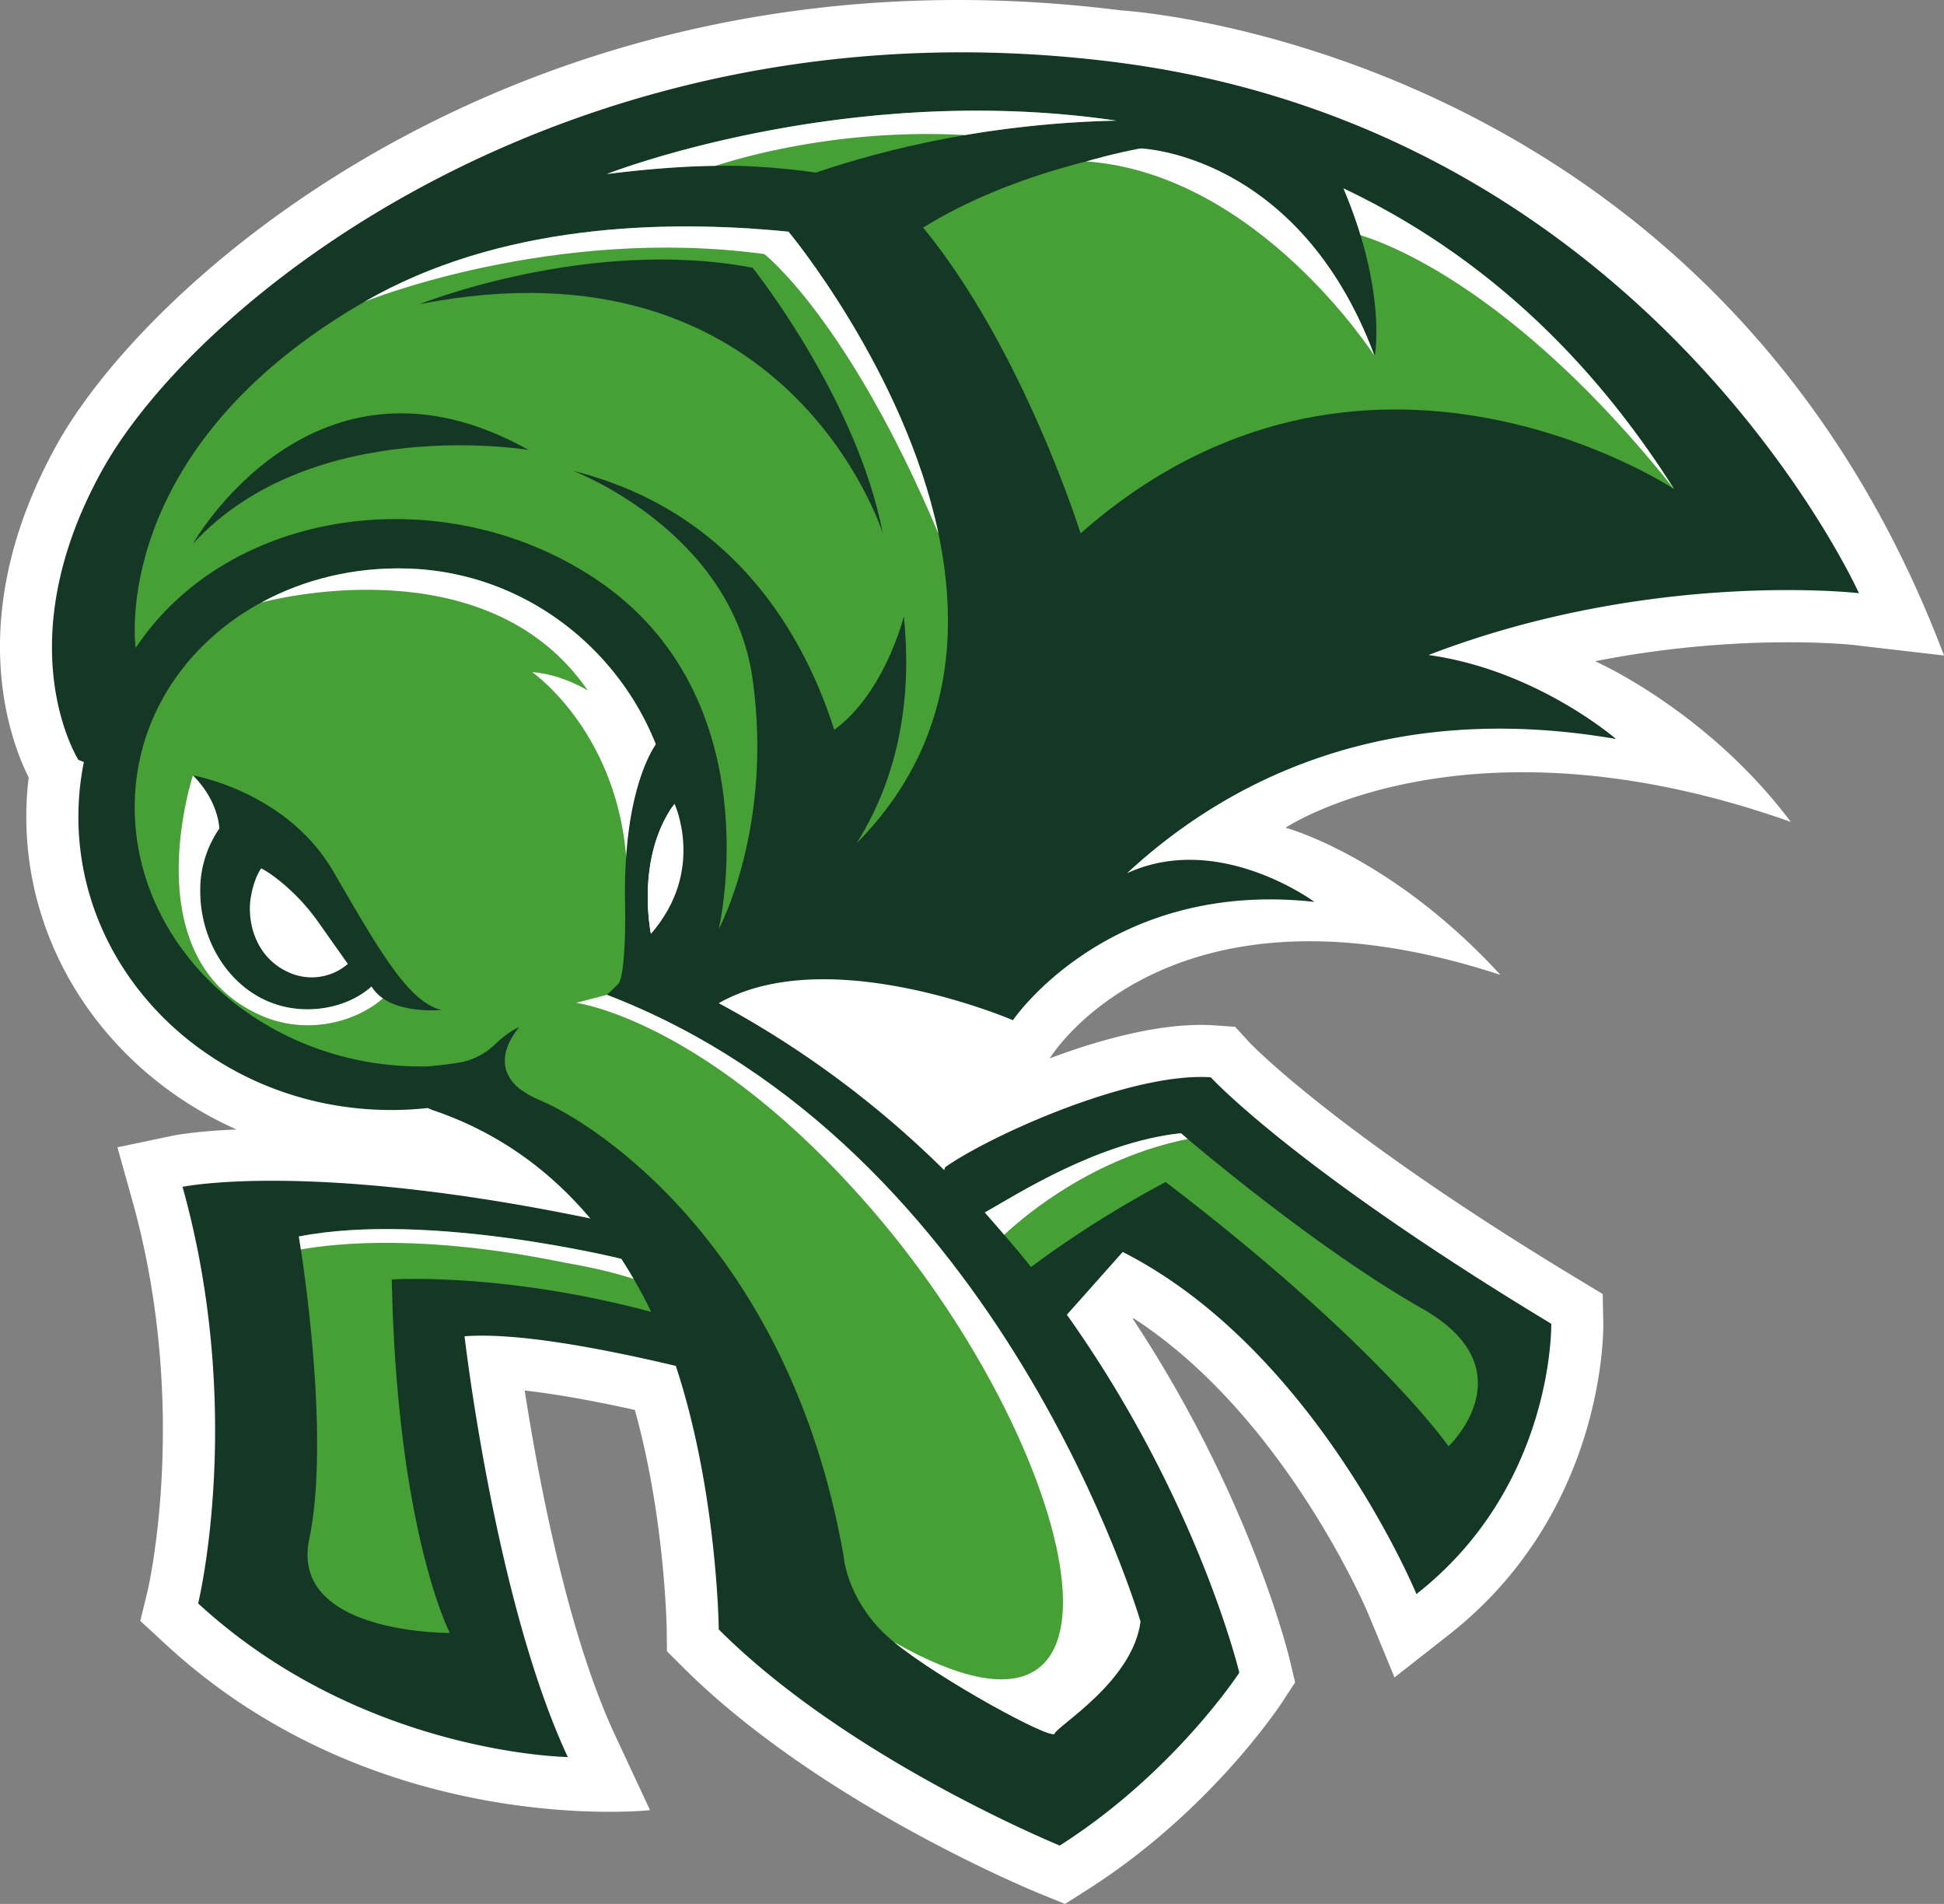 <svg xmlns="http://www.w3.org/2000/svg" xmlns:xlink="http://www.w3.org/1999/xlink" width="1247.747" height="1221.752" viewBox="0 0 1247.747 1221.752">

  <rect x="0" y="0" width="1247.747" height="1221.752" fill="#808080" stroke="none"/>

  <g clip-path="url(#clip-path)">
    <path d="M1189.306,413.847l58.441,6.795C1099.362,27.91,719.479,6.664,719.479,6.664,345.733-40.52,97.693,174.472,36.113,285.976-24.365,395.49,6.786,475.8,18.423,498.866a209.858,209.858,0,0,0-1.537,25.189c0,88.648,55.294,165.308,134.953,200.735-26.606,1.083-40.177,3.8-41.556,4.1l-34.909,7.332,9.609,34.363c37.177,133.009,10.007,249.29,9.739,250.392l-4.684,19.163,14.515,13.358c136.24,127.455,312.666,108.079,312.666,108.079l-22.5-48.221c-30.808-66.023-49.48-166.484-57.942-221.074,17.2,1.935,40.13,5.712,70.68,12.47,19.422,69.458,20.468,140.461,20.477,141.211l.139,13.636,9.646,9.646c87.306,87.315,224.11,143.636,229.887,146l15.987,6.508,14.562-9.267c78.733-50.1,123.446-118.068,125.307-120.928l7.8-12.016-3.314-13.932c-1.074-4.518-25.717-105.6-100.831-219.269l.4-.444c97.128,62.811,150.181,188.423,150.728,189.747l16.811,40.742,34.687-27.189c100.655-78.854,99.423-195.514,99.322-200.439l-.379-18.4-15.765-9.517C855.867,726.059,802.23,669.219,801.8,668.766l-9.026-9.868-13.331-.926c-31.225-2.138-70.328,7.924-105.663,21.171,0,0,74.808-123.844,289.282-53.553-70.235-76.419-137.925-94.434-137.925-94.434s115.707-77.549,324.274-3.759c-53.748-71.568-125.585-103.08-125.585-103.08,92.212-18.218,163.938-10.637,165.474-10.47" transform="translate(-0.001 0.001)" fill="#fff"/>
    <path d="M1163.384,350.7S1029.717,53.3,685.54,9.864,97.432,160.231,35.612,272.17,20.55,457.631,20.55,457.631l3.527,1.417a178.183,178.183,0,0,0-3.527,35.057c0,103.96,89.935,188.238,200.874,188.238a215.357,215.357,0,0,0,29.827-2.083l-3.453,2.083c43.083,14.543,76.049,39.584,101.321,69.6-180.453-37.39-261.713-20.3-261.713-20.3C127.62,875.5,97.432,998.962,97.432,998.962c105.256,96.905,237.246,98.572,237.246,98.572C287.9,997.286,268.424,827.544,268.424,827.544c31.753-2.435,83.158,6.591,135.592,19.014,26.68,80.7,27.568,169.1,27.568,169.1,83.538,83.538,218.871,138.675,218.871,138.675,73.512-46.777,115.235-110.949,115.235-110.949S739.2,932.1,654.981,813.658l.222-.157,35.65-40.075C814.8,836.412,879.379,992.944,879.379,992.944,968.054,923.477,965.9,819.49,965.9,819.49c-164.891-99.507-218.51-158.133-218.51-158.133-50.545-3.49-140.757,36.816-170.483,57.673l-.657,1.889A630.873,630.873,0,0,0,431.566,613.784c70.393-40.029,188.821,10.924,188.821,10.924s61.255-90.555,193.524-75.91c0,0-61.413-45.481-120.3-18.394,60.765-56.331,162.068-112.291,313.832-86.167,0,0-50.943-44.259-120.3-53.868,143.349-55.137,276.238-39.668,276.238-39.668" transform="translate(29.754 29.951)" fill="#153826"/>
    <path d="M9.949,286.138S-8.427,159.156,156.973,63.926C243,14.4,348,10.965,428.972,19.074c0,0,197.5,236.987,43.778,392.371,0,0-8.35-195.477-182.11-238.922,0,0,101.914,38.427,115.281,133.667S384.2,466.582,384.2,466.582s35.3-149.552-80.2-225.443c-96.906-63.672-233.914-45.222-294.058,45" transform="translate(77.135 129.598)" fill="#47a035"/>
    <path d="M393.546,212.931C371.532,108.176,297.288,19.074,297.288,19.074c-80.974-8.109-185.979-4.675-272,44.852,0,0,120.863-48.953,256.465-30.484,0,0,53.766,41.7,111.791,179.49h0" transform="translate(208.827 129.598)" fill="#fff"/>
    <path d="M13.378,112.333s77.4-137.323,215.529-60.145c0,0-138.674-23.393-215.529,60.145" transform="translate(110.466 236.575)" fill="#153826"/>
    <path d="M355.249,201.789c12.155,77.863-56.062,149.663-158.476,157.189C94.563,360.9,9.294,284.919,9.34,192.541,9.377,103.624,89.073,36.471,184.7,39.5c92.832,2.935,164.317,78.048,170.547,162.29" transform="translate(77.123 325.341)" fill="#47a035"/>
    <path d="M35.522,124.031s-7.36,17.9,24.652,31.271,158.985,91.889,194.07,292.383c0,0,1.666,25.059,25.059,48.453s108.607,70.17,110.273,65.163,50.119-33.419,55.136-71.846c0,0-88.555-304.927-342.511-402.24L52.084,66.747Z" transform="translate(287.289 551.151)" fill="#47a035"/>
    <path d="M61.688,126.439s-31.9,174.047,38.427,61.82C130.35,140.02,134.941,87.234,130.359,42.725c0,0-18.089,72.864-68.671,83.714" transform="translate(449.778 352.794)" fill="#153826"/>
    <path d="M13.378,53.753s60.145,10.025,90.222,61.82,48.453,83.8,69.337,88.676c0,0-33.937,3.407-44.954-15.071-12.942,11.692-33.2,16.839-51.989,13.738-34.558-5.7-57.979-38.862-57.979-75.077a69.671,69.671,0,0,1,12.247-40.01s-.176-17.367-16.885-34.076" transform="translate(110.466 443.855)" fill="#153826"/>
    <path d="M80.209,121.53a35.5,35.5,0,0,1-37.455,5.628c-17.644-7.591-25.43-24.624-25.43-41.315,0-8.211,3.046-19.616,7.267-25.652C32.312,64.1,48.447,76.567,61.037,94.4c11.849,16.765,16.968,24,19.172,27.133" transform="translate(143.05 497.016)" fill="#fff"/>
    <path d="M97.932,164.413a675.3,675.3,0,0,1,86.445-54.544C321.135,214.311,365.913,279.463,365.913,279.463s52.119-49.211-17.033-88.453C277.505,150.5,194.153,78.552,194.153,78.552,140.636,84.264,88.073,118.3,68.281,129.44c0,0,20.153,22.773,29.651,34.974" transform="translate(563.817 648.628)" fill="#47a035"/>
    <path d="M246.83,138.311A305.618,305.618,0,0,0,227.686,104.3S104.24,73.695,20.72,89.96c0,0,21.144,124.826,6.665,194.255-12.729,61.024,90.222,60.144,90.222,60.144S83.7,279.067,80.356,117.565c0,0,70.643-4.888,166.474,20.746" transform="translate(171.091 703.493)" fill="#47a035"/>
    <path d="M42.921,77.8v5.471l12.627-2.731V66.973H47.615Z" transform="translate(354.415 553.016)" fill="#153826"/>
    <path d="M32.7,84.393l-3.046-1.278,8.9-7.073,6.406,4.176-2.231,5.573Z" transform="translate(244.856 627.905)" fill="#153826"/>
    <path d="M73.034,114s-28.448-13.84-5.064-42.8c0,0-6.526,2.324-15.589,11.137A45.4,45.4,0,0,1,32.126,93.445l7.461,12.285S55.112,113.358,56.806,114s16.228,0,16.228,0" transform="translate(265.274 587.92)" fill="#153826"/>
    <path d="M29.08,46.668s108.6-43.444,213.863-23.393c0,0,66.828,83.538,83.538,170.418,0,0-60.487-193.552-297.4-147.025" transform="translate(240.123 148.532)" fill="#153826"/>
    <path d="M135.8,43.453c14.238.713,28.179,2.231,40.51,3.934,46.749-15.849,112.513-31.5,192.793-33.317C194.635-11.618,42.075,48.323,42.075,48.323,55.628,46.73,96.647,41.5,135.8,43.453" transform="translate(347.426 63.339)" fill="#47a035"/>
    <path d="M246.384,9.641c-51.045,6.119-124.649,20.977-182.378,56.8C128.029,144.4,165.059,262.625,165.059,262.625,347.168,102.233,546,234.223,546,234.223,462.209,101.807,352.954,37.45,246.384,9.641" transform="translate(528.517 79.609)" fill="#47a035"/>
    <path d="M59.589,68.958,39.954,74.115S125.02,85.168,230.562,207.781c132.861,154.338,184.119,373.56,13.331,276.506l.009.018c30.049,24.541,101.525,63.33,103.062,58.738,1.666-5.008,50.119-33.419,55.136-71.846,0,0-88.564-304.926-342.511-402.239" transform="translate(329.913 569.407)" fill="#fff"/>
    <path d="M152.92,9.628l.074.12c-26.18,3.138-44.815,4.925-77.678,14.312,110.495,8.1,185.155,125.057,185.155,125.057C261.915,71.2,193.717,22.412,152.92,9.628" transform="translate(621.908 79.501)" fill="#fff"/>
    <path d="M79.073,31.928S180.987,35,229.44,165.317c0,0,10.025-51.693-31.744-132.768L114.158,7.665Z" transform="translate(652.93 63.292)" fill="#153826"/>
    <path d="M93.146,13.06a307.655,307.655,0,0,1,10.97,30.049C123.2,48.867,204.734,79.574,305.379,205.982,244.485,109.753,170.139,49.5,93.146,13.06" transform="translate(769.135 107.841)" fill="#fff"/>
    <path d="M136.121,189.179c-12.942,11.692-33.2,16.83-51.989,13.738-34.557-5.7-57.979-38.862-57.979-75.077A69.679,69.679,0,0,1,38.4,87.82s-.176-17.366-16.885-34.066c0,0-39.519,119.734,45.944,154.958,29.244,11.7,59.478,2.555,76-11.933a24.5,24.5,0,0,1-7.341-7.6" transform="translate(102.329 443.863)" fill="#fff"/>
    <path d="M227.54,117.693S210.275,107.112,191.9,106c0,0,71.837,49.564,59.654,160.846,6.619,6.961.657,22.273,3.5,30.3,22.44-27.142,33.03-60.636,27.615-95.35-6.23-84.241-77.715-159.365-170.547-162.3C77.729,38.414,45.43,46.44,18.13,61.251c2.787-.629,143.8-38.936,209.41,56.442" transform="translate(149.705 325.334)" fill="#fff"/>
    <path d="M63.38,176.179S53.151,127.393,78.516,92.8l.148.324L90.189,64.166,69.323,51.243c.009-.852-23.856,25.133-22.551,104.543.759,45.916-3.852,52.054-3.852,52.054s21.19-20.866,31.234-38.621a42.267,42.267,0,0,1-2.527-4.138,88.994,88.994,0,0,1-8.248,11.1" transform="translate(354.412 422.963)" fill="#153826"/>
    <path d="M198.53,82.272c-2.8-2.37-4.369-3.721-4.369-3.721-53.517,5.711-106.079,39.76-125.881,50.888,0,0,5.7,6.443,12.46,14.293,15.228-14.173,58.072-49.443,117.79-61.459" transform="translate(563.809 648.62)" fill="#fff"/>
    <path d="M272.064,23.328A667.356,667.356,0,0,1,369.1,14.071C194.635-11.618,42.075,48.323,42.075,48.323c10.785-1.268,38.982-4.832,69.782-5.249,11.8-3.814,76.771-24.347,160.207-19.746" transform="translate(347.426 63.339)" fill="#fff"/>
    <path d="M191.462,106.771c19.163,3.277,33.567,6.952,44.12,10.405-2.731-4.7-5.4-9.054-7.9-12.877,0,0-123.446-30.6-206.966-14.339,0,0,.509,3.018,1.315,8.34,23.727-4.258,80.335-9.85,169.427,8.47" transform="translate(171.091 703.493)" fill="#fff"/>
    <path d="M46.95,139.094S36.72,90.308,62.085,55.714c0,0,20.208,43.231-15.136,83.38" transform="translate(370.842 460.048)" fill="#fff"/>
  </g>
</svg>
